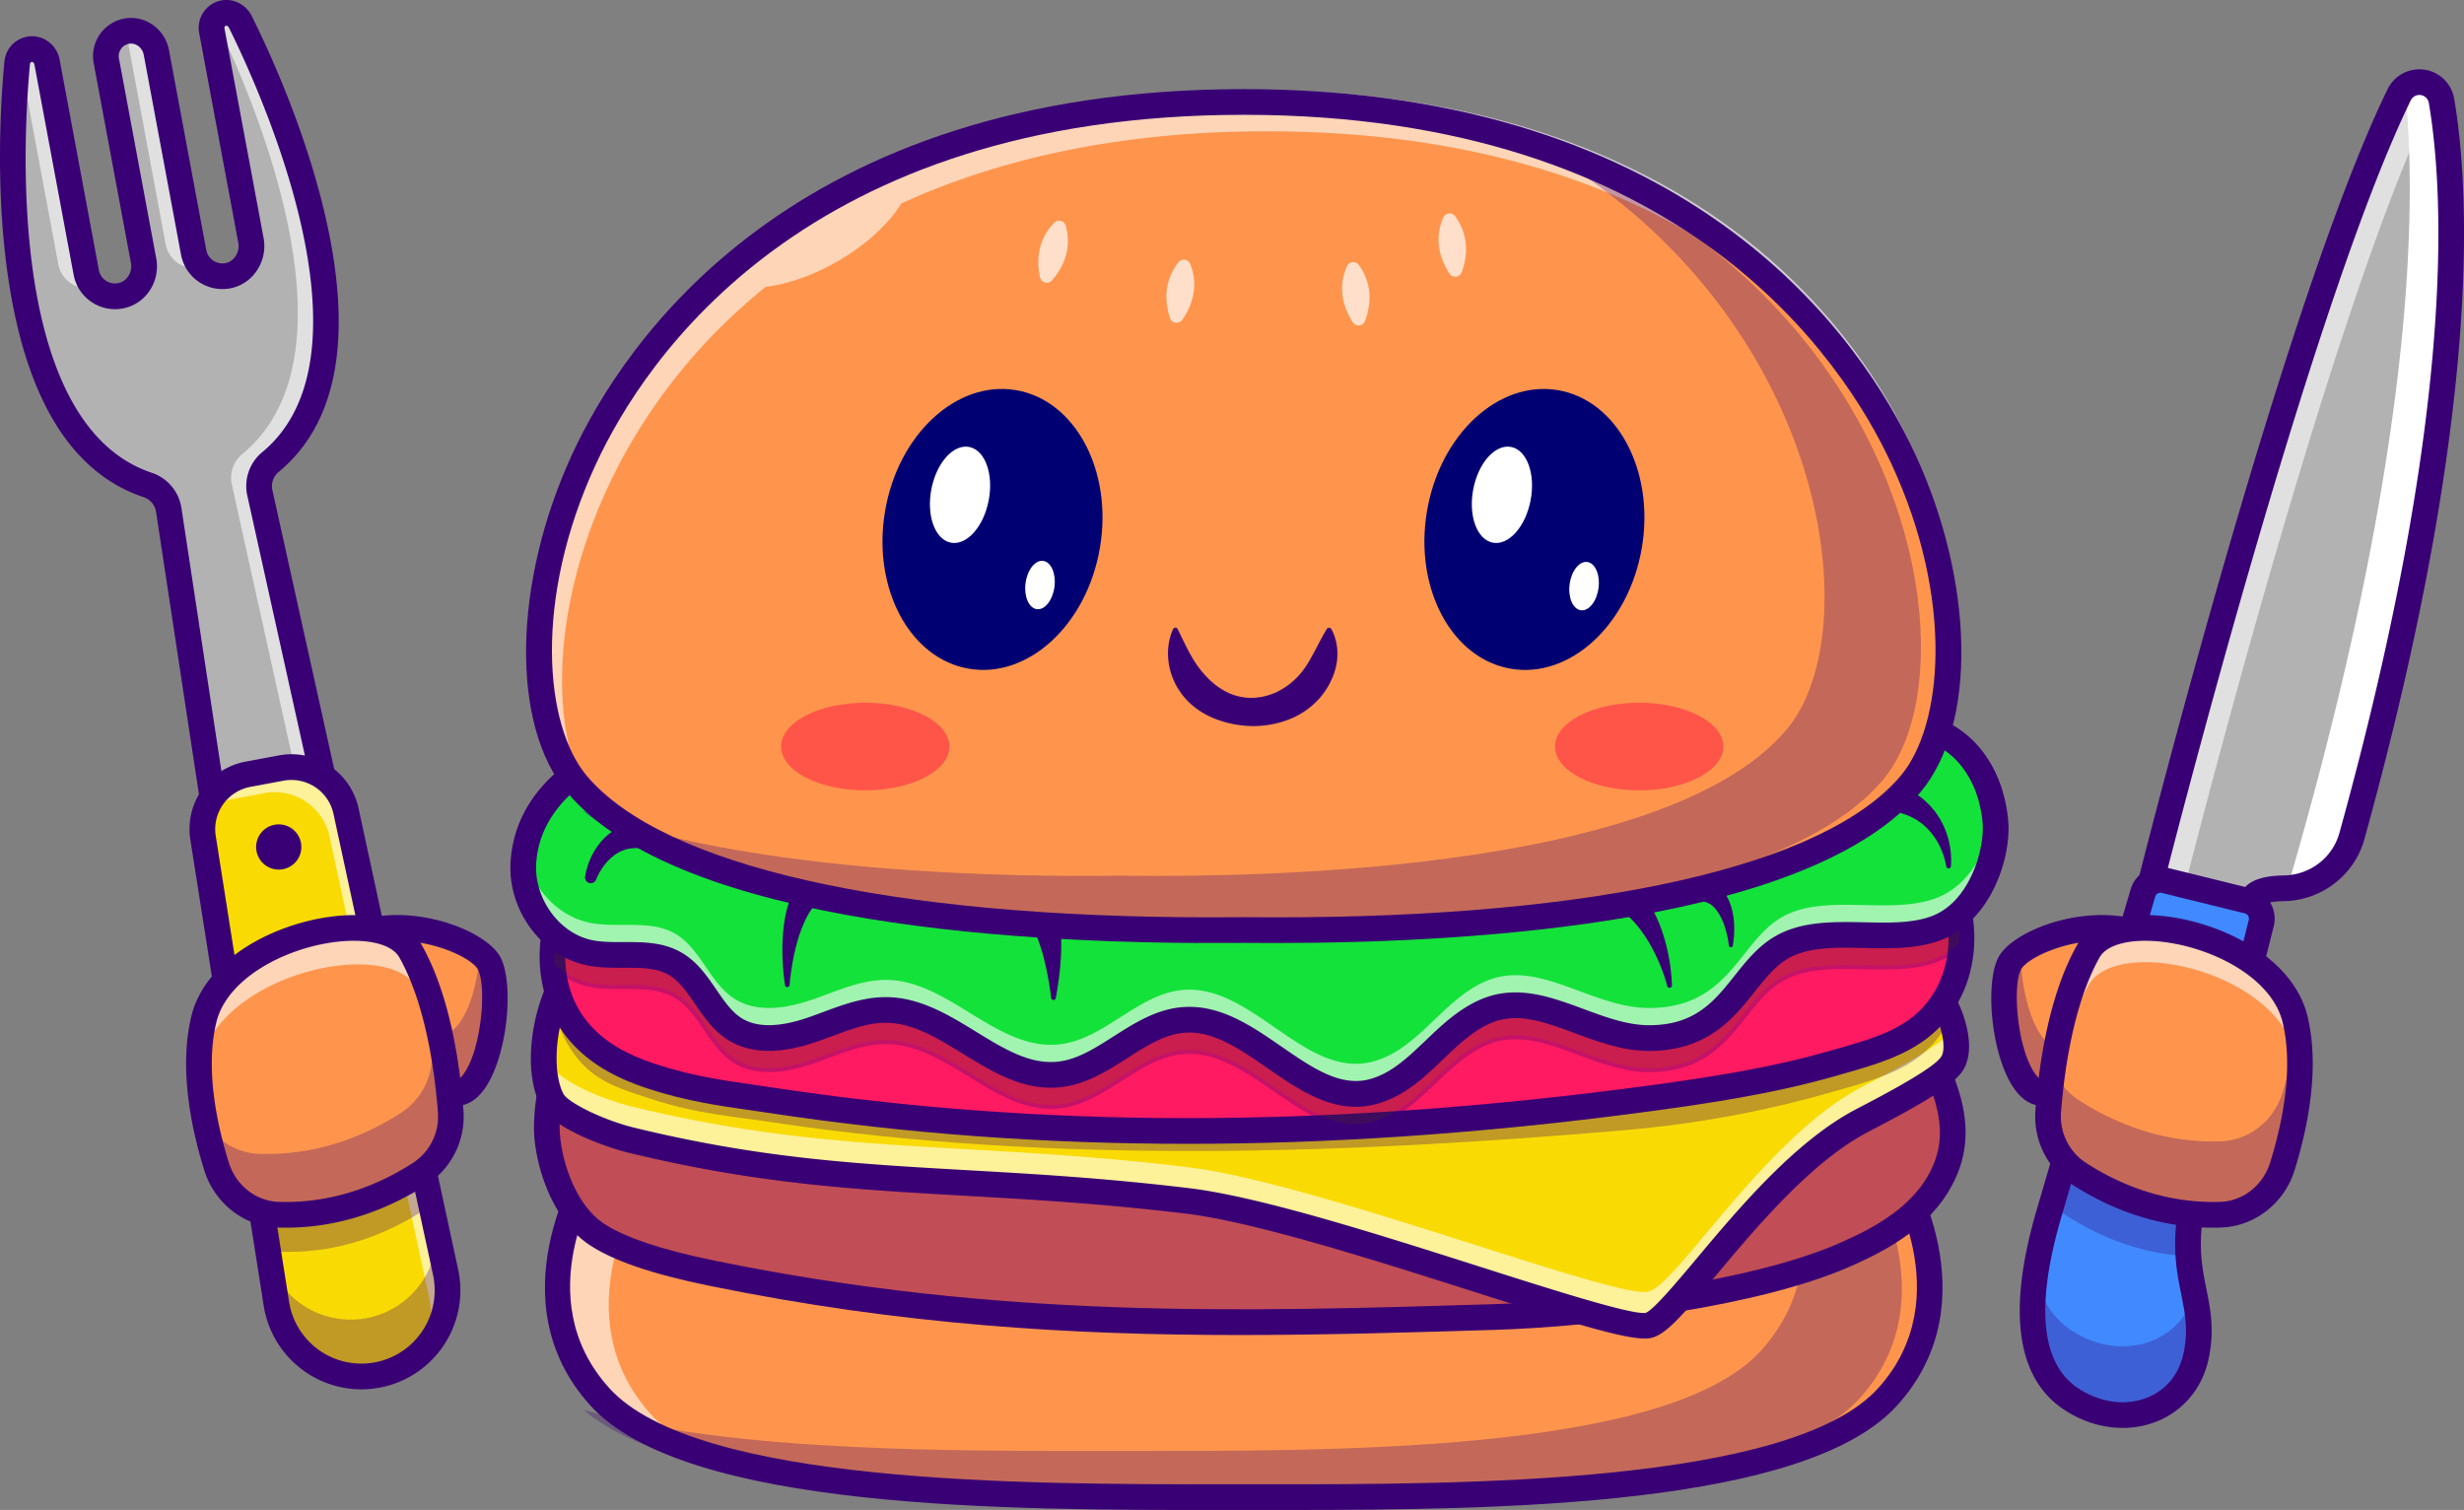 <svg xmlns="http://www.w3.org/2000/svg" id="Layer_1" data-name="Layer 1" viewBox="0 0 3001.33 1839.16"><rect x="0" y="0" width="3001.33" height="1839.16" fill="#808080" stroke="none"/><defs><style>.cls-1{fill:#b2b2b2}.cls-2{fill:#390075}.cls-3{opacity:.6}.cls-4{fill:#fff}.cls-5{fill:#4089ff}.cls-6{opacity:.3}.cls-7{fill:#4a2922}.cls-8{fill:#ff954d}.cls-9{fill:#848484}.cls-10{fill:#f9db03}.cls-11{fill:#c14d56}.cls-12{fill:#ff1a61}.cls-13{fill:#13e23a}.cls-14{fill:#ff5548}.cls-15{opacity:.7}.cls-16{fill:#000072}</style></defs><title>Burger</title><g id="Knife"><path d="M3119.16,2296.4s177.22-703.18,302.56-959.64c11.68-23.9,47-18.8,51.49,7.43,19.46,114.43,32.2,385.06-109.16,895.62-10.35,37.39-44.35,63-83.15,63.57-19.32.29-36,3.8-37.94,14.7Z" class="cls-1" transform="translate(-499.31 -1221.38)"/><path d="M3245,2320.91l-128.8-22.55.64-2.55c1.78-7,178.72-706.37,302.73-960.12a29.76,29.76,0,0,1,56.1,8.09c19.76,116.2,31.85,387.22-109.21,896.68-10.66,38.49-45,64.75-85.47,65.37-15.26.23-33.81,2.61-35.57,12.67Zm-122.77-26.46,119,20.83c3.38-9.17,16.7-14,39.67-14.35,38.28-.57,70.76-25.4,80.83-61.78,140.81-508.55,128.8-778.75,109.11-894.55a24.86,24.86,0,0,0-46.88-6.76C3303.91,1583.39,3134.07,2247.65,3122.18,2294.45Z" class="cls-2" transform="translate(-499.31 -1221.38)"/><g class="cls-3"><path d="M3463,1342.08c-125.33,256.44-302.56,959.62-302.56,959.62l83,14.55a14.17,14.17,0,0,0-.47,1.84l-123.8-21.67s177.19-703.22,302.52-959.66c9.9-20.26,36.81-19.67,47.49-3.09A28.12,28.12,0,0,0,3463,1342.08Z" class="cls-4" transform="translate(-499.31 -1221.38)"/></g><path d="M3283.43,2303.28c37.73-1.63,70.49-26.9,80.61-63.49,141.37-510.54,128.62-781.16,109.17-895.6-3.78-22.21-29.72-29.26-44.66-16.38,15.59,146,10.83,442.38-137.91,957.58A93.74,93.74,0,0,1,3283.43,2303.28Z" class="cls-4" transform="translate(-499.31 -1221.38)"/><path d="M3257.27,2323a4.32,4.32,0,0,0,1.1-2.23l-30.82-5.4c3.13-17.86,21-27.16,53.11-27.64,32.37-.49,59.82-21.43,68.31-52.11,140.13-506.08,128.32-774.1,108.82-888.82a11.66,11.66,0,0,0-22-3.18c-123.19,252.06-299.68,949.58-301.44,956.6l-30.35-7.65c7.25-28.78,179.05-707.7,303.67-962.69a43,43,0,0,1,81,11.68c19.94,117.28,32.23,390.48-109.51,902.41-12.05,43.5-52.34,74.36-98,75C3261.8,2319.32,3257.31,2323,3257.27,2323Z" class="cls-2" transform="translate(-499.31 -1221.38)"/><path d="M3253.7,2345.75c-5.44,21.59-14.47,57.5-25,99.58-17.79,71.31-39.86,160.42-56,227.73-7.82,32.67-9.15,57.54-7.67,78.51,3.21,46,19.72,73.11,9.27,121.69-14.7,68.49-91.25,92.27-152,52.22-75.61-49.91-41.3-177.43-27.3-225.39.9-3.13,2.23-7.59,3.87-13.22,14.28-48.77,54-184.27,83.16-283.7,11.62-39.7,21.59-73.7,27.58-94.08a22.28,22.28,0,0,1,26.71-15.37l101.16,25A22.28,22.28,0,0,1,3253.7,2345.75Z" class="cls-5" transform="translate(-499.31 -1221.38)"/><g class="cls-6"><path d="M3174.29,2873.26c-14.7,68.49-91.25,92.27-152,52.22-49.44-32.63-51.87-98.42-43.73-153.45,5.59,28,18.58,53.15,43.73,69.74,58.28,38.41,131.08,18.11,149.93-44C3176.84,2821.12,3180.79,2843,3174.29,2873.26Z" class="cls-2" transform="translate(-499.31 -1221.38)"/></g><path d="M3084.9,2960.6c-24.28,0-49.15-7.49-71.24-22.07-58.2-38.38-69.54-120.08-33.71-242.83,12-41.08,91.89-313.58,114.59-391a37.87,37.87,0,0,1,45.5-26.14l101.11,24.93a37.92,37.92,0,0,1,27.72,46.1c-15.9,63.15-55.62,221.43-81,327.14-13.12,54.68-6.92,85.49-.93,115.29,4.93,24.56,10,49.95,2.61,84.53-7.52,35.1-30.25,62.76-62.34,75.88A111.68,111.68,0,0,1,3084.9,2960.6Zm46-651.87a6.65,6.65,0,0,0-6.37,4.78c-22.7,77.4-102.59,349.88-114.58,391-31.53,108-24.5,178,20.9,207.94,26.73,17.63,58.32,21.75,84.51,11,22.7-9.28,38.18-28.27,43.59-53.47,6.06-28.23,2-48.42-2.7-71.8-6.35-31.58-13.55-67.38,1.18-128.76,25.4-105.87,65.16-264.29,81.07-327.48a6.66,6.66,0,0,0-4.87-8.08l-101.12-24.93A6.82,6.82,0,0,0,3130.93,2308.73Z" class="cls-2" transform="translate(-499.31 -1221.38)"/><circle cx="3170.38" cy="2376.52" r="20.15" class="cls-7" transform="translate(-1289.22 1031.68) rotate(-35.07)"/><path d="M3170.43,2399.12a22.79,22.79,0,0,1-3.94-.34h0a22.55,22.55,0,1,1,3.94.34Zm-.09-40.31a17.71,17.71,0,0,0-3,35.15h0a17.71,17.71,0,0,0,6.11-34.89A18.1,18.1,0,0,0,3170.34,2358.81Z" class="cls-2" transform="translate(-499.31 -1221.38)"/><path d="M3023.91,2520.29s-27.9,55.32-55.81,21.43-34.89-122.1-20.44-147.52c14-24.52,90.24-55,152.52-37.24S3023.91,2520.29,3023.91,2520.29Z" class="cls-8" transform="translate(-499.31 -1221.38)"/><g class="cls-6"><path d="M3023.89,2520.28s-27.88,55.31-55.77,21.43-34.9-122.08-20.46-147.5c2.5-4.38,7-9,13-13.38-.11,36.15,9.2,82.81,27.78,105.38,27.93,33.91,55.81-21.44,55.81-21.44s44.56-46.82,71.78-90.59C3121.68,2417.56,3023.89,2520.28,3023.89,2520.28Z" class="cls-2" transform="translate(-499.31 -1221.38)"/></g><path d="M2987.35,2568.35c-8.77,0-20.33-3.32-31.34-16.69-31.11-37.79-39.92-133.58-21.94-165.19s101.51-64.26,170.41-44.55c13.44,3.84,22.69,12.72,26,25,12.35,45.38-66.64,133.9-93.75,162.56-5.07,9.36-21.5,36-45.53,38.66A36.49,36.49,0,0,1,2987.35,2568.35Zm72.26-201.18c-46.55,0-90.65,21.23-98.34,34.76-11.29,19.85-4.65,101.24,18.91,129.84,1.71,2.09,5.09,5.54,7.58,5.27,6.26-.69,16.73-13.11,22.2-23.84l1-2,1.58-1.68c46.68-49.06,93.07-114.75,87.74-134.36-.22-.81-.56-2-4.45-3.14A132,132,0,0,0,3059.61,2367.17Z" class="cls-2" transform="translate(-499.31 -1221.38)"/><g class="cls-6"><path d="M3172.69,2673.06c-7.82,32.67-9.15,57.54-7.67,78.51-64.07-3.25-115.7-28.28-148.64-49.56a83.85,83.85,0,0,1-17.56-15.14c14.28-48.77,54-184.27,83.16-283.7,44.28-4.27,104.09,11.38,146.72,42.16C3210.91,2516.64,3188.84,2605.75,3172.69,2673.06Z" class="cls-2" transform="translate(-499.31 -1221.38)"/></g><path d="M3204.6,2700.89c34.29-1.25,64.23-24.84,74.79-58.7,14.62-46.87,30.11-117.87,15.65-178.77-24-101.17-217.22-144.89-251.79-83.73-33.7,59.61-45.16,144.13-49.05,195.53a83,83,0,0,0,37.83,75.93C3069,2675,3129.48,2703.61,3204.6,2700.89Z" class="cls-8" transform="translate(-499.31 -1221.38)"/><g class="cls-3"><path d="M3299.66,2533.5a201.85,201.85,0,0,0-4.62-28.4c-24-101.15-217.2-144.88-251.78-83.7-28.67,50.73-41.27,119.45-46.75,170.5a80.52,80.52,0,0,1-2.3-26.44c3.87-51.4,15.33-135.93,49.05-195.54,34.58-61.18,227.77-17.45,251.78,83.71C3301.15,2479.33,3301.93,2506.78,3299.66,2533.5Z" class="cls-4" transform="translate(-499.31 -1221.38)"/></g><g class="cls-6"><path d="M3279.4,2642.2c-10.56,33.84-40.53,57.42-74.79,58.68-75.14,2.73-135.65-25.86-172.58-49.72a83,83,0,0,1-37.82-75.92c1.13-15.1,2.89-33,5.75-52.38a83.1,83.1,0,0,0,32.07,38.88c36.93,23.86,97.44,52.46,172.58,49.76,34.26-1.25,64.23-24.84,74.79-58.72a495.35,495.35,0,0,0,17.91-78.19C3307.64,2532.84,3293.13,2598.2,3279.4,2642.2Z" class="cls-2" transform="translate(-499.31 -1221.38)"/></g><path d="M3194.59,2716.72c-74,0-133.48-28.17-171.05-52.43a98.57,98.57,0,0,1-44.95-90.25c4.47-58.89,16.94-141.74,51-202.05,16.32-28.88,58.59-41.53,113-33.8,69.13,9.79,151.07,52,167.59,121.61,15.15,63.8-.29,136.93-15.93,187-12.54,40.19-48.37,68.19-89.16,69.67h0C3201.62,2716.65,3198.09,2716.71,3194.59,2716.72Zm-82.2-349.46c-27.49,0-48.22,7.21-55.53,20.13-32.9,58.2-43.61,143.41-47.07,189a67.3,67.3,0,0,0,30.74,61.6c35.55,23,92.64,49.73,163.5,47.25h0c27.55-1,51.84-20.18,60.43-47.71,14.47-46.39,28.87-113.61,15.35-170.51-12.55-52.86-80.7-89.24-141.53-97.85A185.44,185.44,0,0,0,3112.39,2367.26Z" class="cls-2" transform="translate(-499.31 -1221.38)"/></g><g id="Fork"><polygon points="409.2 1018.59 269.84 1044.58 192.28 533.97 297.46 514.35 409.2 1018.59" class="cls-9"/><path d="M767.11,2268.82l-78.29-515.44,109.83-20.49.51,2.31,112.28,506.7Zm-72.75-511.5,76.82,505.77L905.58,2238,794.9,1738.56Z" class="cls-2" transform="translate(-499.31 -1221.38)"/><path d="M908.53,2240l-139.37,26-64.37-423.86a37.29,37.29,0,0,0-25-29.86C487.45,1748.7,513,1374.32,520.27,1297.68a18.23,18.23,0,0,1,14.82-16.23,18.28,18.28,0,0,1,21.32,14.63l48,257.11a35.68,35.68,0,0,0,35,29.14,37.84,37.84,0,0,0,6.57-.63,35.59,35.59,0,0,0,28.48-41.58l-45.65-244.7a31.48,31.48,0,0,1-.51-5.68,30.91,30.91,0,0,1,61.3-5.63l45.61,244.71a35.68,35.68,0,0,0,35,29.1,37.84,37.84,0,0,0,6.57-.63,35.62,35.62,0,0,0,28.51-41.54l-48-257.14a19.22,19.22,0,0,1-.32-3.37,18.28,18.28,0,0,1,34.62-8.17c34.49,68.86,193.2,408.82,36.77,537.38a37.28,37.28,0,0,0-12.6,36.88Z" class="cls-1" transform="translate(-499.31 -1221.38)"/><path d="M767.12,2268.81l-64.75-426.35a34.65,34.65,0,0,0-23.4-27.91c-194.08-64.12-168.28-442-161.13-517.1a20.7,20.7,0,0,1,41-1.81l48,257.1a33.21,33.21,0,0,0,32.6,27.14,35.33,35.33,0,0,0,6.15-.58,33.15,33.15,0,0,0,26.5-38.73l-45.65-244.7A33.42,33.42,0,0,1,653.05,1257,33.36,33.36,0,0,1,692,1283.66l45.61,244.71a33.21,33.21,0,0,0,32.61,27.11,35.38,35.38,0,0,0,6.14-.59,33.18,33.18,0,0,0,26.54-38.69l-48-257.14a22.71,22.71,0,0,1-.35-3.82,20.72,20.72,0,0,1,39.25-9.26c33.77,67.43,194.25,410.41,36.13,540.36a34.64,34.64,0,0,0-11.76,34.46l93.33,421.12ZM538.44,1283.59a15.89,15.89,0,0,0-2.9.27,15.79,15.79,0,0,0-12.84,14.06c-7.08,74.45-32.75,449,157.81,512a39.49,39.49,0,0,1,26.69,31.82l64,421.35,134.39-25-92.24-416.18a39.52,39.52,0,0,1,13.44-39.3C982,1655,822.87,1315,789.38,1248.16a15.83,15.83,0,0,0-30,7.08,17.22,17.22,0,0,0,.27,3l48,257.11a38.09,38.09,0,0,1-30.47,44.4,40.62,40.62,0,0,1-7,.66,38.1,38.1,0,0,1-37.42-31.09l-45.6-244.71a28.47,28.47,0,0,0-56,10.41l45.64,244.7a38,38,0,0,1-30.42,44.44,40.64,40.64,0,0,1-7,.66A38.11,38.11,0,0,1,602,1553.64l-48-257.11A15.86,15.86,0,0,0,538.44,1283.59Z" class="cls-2" transform="translate(-499.31 -1221.38)"/><g class="cls-3"><path d="M604.36,1553.19a35.14,35.14,0,0,0,9.39,18.19,17.61,17.61,0,0,1-1.88.43,37.82,37.82,0,0,1-6.57.62,35.68,35.68,0,0,1-35-29.14L523,1289.7a16.87,16.87,0,0,1,2-2.62,18.27,18.27,0,0,1,31.45,9Z" class="cls-4" transform="translate(-499.31 -1221.38)"/></g><g class="cls-3"><path d="M735.17,1528.82a35,35,0,0,0,9.38,18.15,18,18,0,0,1-1.87.43,37.82,37.82,0,0,1-6.57.62,35.68,35.68,0,0,1-35-29.1l-45.61-244.71a30.49,30.49,0,0,0-6.3-13.69,29.8,29.8,0,0,1,4.3-1.13,30.93,30.93,0,0,1,36.07,24.72Z" class="cls-4" transform="translate(-499.31 -1221.38)"/></g><g class="cls-3"><path d="M908.53,2240l-139.37,26-2.39-15.8,107.69-20.07-92.78-418.65a37.38,37.38,0,0,1,12.59-36.89c151.85-124.74,6.85-448.61-33.37-530.56a18.23,18.23,0,0,1,30.67,3.09c34.5,68.84,193.19,408.83,36.77,537.37a37.25,37.25,0,0,0-12.6,36.88Z" class="cls-4" transform="translate(-499.31 -1221.38)"/></g><path d="M756.13,2284.32,689.4,1845a22.54,22.54,0,0,0-15.17-18.11c-87.18-29.15-142.57-118.32-164.62-265-16.74-111.45-9-222.94-4.9-265.7a33.81,33.81,0,0,1,8.67-19.61A34.2,34.2,0,0,1,534,1265.81c17.84-2.36,34.53,10,37.92,28.24l47.81,256.27a20,20,0,0,0,24.63,15.7c10-2.53,16.47-13.43,14.45-24.3L613.43,1298.3a46.22,46.22,0,0,1,7.36-34.86,46.73,46.73,0,0,1,33-19.91c24.11-2.82,46.74,14.26,51.34,38.9l45.42,243.49a20,20,0,0,0,23.19,16,19.13,19.13,0,0,0,12.27-8.21,22,22,0,0,0,3.62-16.41l-47.73-255.85a33.91,33.91,0,0,1,27.19-39.55c14.76-2.72,29.94,5.06,36.88,19,19.28,38.64,66.76,140.37,91.06,250.13,31.92,144.17,12.27,246.89-58.42,305.29h0a22.38,22.38,0,0,0-7.47,22.25l96.13,433.84Zm-217.78-987.5h-.21a2.74,2.74,0,0,0-1.66.86,2.71,2.71,0,0,0-.62,1.5c-7,72.55-32.55,437.6,148.29,498.05a53.73,53.73,0,0,1,36.19,43.09l61.86,407.29,107.54-20L800.6,1825.32a53.53,53.53,0,0,1,18.09-53.15h0C965.25,1651.09,810.48,1320,778,1254.85c-.7-1.39-2.17-2.37-3.2-2.16a2.6,2.6,0,0,0-2.09,3l47.72,255.84a53.55,53.55,0,0,1-8.63,39.94,50.19,50.19,0,0,1-32.49,21.22,51.29,51.29,0,0,1-59.49-41.08l-45.42-243.5c-1.56-8.37-9.14-14.43-16.94-13.55a15.23,15.23,0,0,0-13.24,18L689.6,1536c5.08,27.25-11.41,53.77-37.54,60.38A51.27,51.27,0,0,1,589,1556.05l-47.8-256.27C540.89,1298.19,539.55,1296.82,538.35,1296.82Zm290.31,487.42h0Z" class="cls-2" transform="translate(-499.31 -1221.38)"/><path d="M958.79,2896.18a104.88,104.88,0,0,1-122.9-87.35l-10.25-65.12-45-285.94-33.91-215.56a68.34,68.34,0,0,1,55-77.84l39.82-7.44a68.42,68.42,0,0,1,79.37,52.77l41,189.67,62.47,289.26,17.64,81.79A104.84,104.84,0,0,1,958.79,2896.18Z" class="cls-10" transform="translate(-499.31 -1221.38)"/><path d="M939.27,2900.34a107.31,107.31,0,0,1-105.71-91.15l-89.18-566.62a70.34,70.34,0,0,1,56.89-80.51l39.82-7.43a70.37,70.37,0,0,1,82.09,54.58l121.07,560.72a107.19,107.19,0,0,1-85,128.56h0A108.93,108.93,0,0,1,939.27,2900.34Zm-85-742.24a67.76,67.76,0,0,0-12.36,1.14l-39.82,7.44A65.68,65.68,0,0,0,749,2241.84l89.19,566.63a102.51,102.51,0,0,0,120.15,85.4h0a102.49,102.49,0,0,0,81.3-122.94L918.59,2210.2A65.67,65.67,0,0,0,854.31,2158.1Z" class="cls-2" transform="translate(-499.31 -1221.38)"/><g class="cls-3"><path d="M1015.63,2865.28a104.25,104.25,0,0,0,6.18-64.35l-17.65-81.79L941.7,2429.88l-41-189.67a68.4,68.4,0,0,0-79.36-52.76l-39.82,7.43a67.89,67.89,0,0,0-32.35,15.6,68.23,68.23,0,0,1,52.49-46.11l39.82-7.44a68.42,68.42,0,0,1,79.37,52.77l41,189.67,62.47,289.26,17.64,81.79A104.66,104.66,0,0,1,1015.63,2865.28Z" class="cls-4" transform="translate(-499.31 -1221.38)"/></g><g class="cls-6"><path d="M958.79,2896.18a104.88,104.88,0,0,1-122.9-87.35L828.38,2761a104.87,104.87,0,0,0,202.89-40.22l10.68,49.6A104.84,104.84,0,0,1,958.79,2896.18Z" class="cls-2" transform="translate(-499.31 -1221.38)"/></g><path d="M939.25,2913.64A120.61,120.61,0,0,1,820.42,2811.2l-89.18-566.56A83.59,83.59,0,0,1,798.83,2149l39.82-7.44a83.61,83.61,0,0,1,97.53,64.86l121.08,560.7a120.51,120.51,0,0,1-95.59,144.45A122,122,0,0,1,939.25,2913.64Zm-85-742.24a54,54,0,0,0-9.89.92l-39.81,7.43a52.46,52.46,0,0,0-42.42,60l89.2,566.64a89.22,89.22,0,0,0,104.58,74.39h0a89.23,89.23,0,0,0,70.76-107L905.59,2213A52.42,52.42,0,0,0,854.27,2171.4Z" class="cls-2" transform="translate(-499.31 -1221.38)"/><circle cx="838.83" cy="2252.98" r="27.56" class="cls-2" transform="translate(-2063.99 1083.31) rotate(-70.81)"/><path d="M1018.57,2520.29s27.91,55.32,55.82,21.43,34.88-122.1,20.43-147.52c-14-24.52-90.23-55-152.51-37.24S1018.57,2520.29,1018.57,2520.29Z" class="cls-8" transform="translate(-499.31 -1221.38)"/><g class="cls-6"><path d="M1074.38,2541.71c-27.89,33.88-55.82-21.43-55.82-21.43s-119.46-125.44-86.64-157.64c27.34,42.44,69,86.14,69,86.14s27.89,55.31,55.82,21.43c15.68-19.05,24.76-55.27,27.14-87.85,5,3.95,8.8,8,11,11.85C1109.27,2419.63,1102.31,2507.84,1074.38,2541.71Z" class="cls-2" transform="translate(-499.31 -1221.38)"/></g><path d="M1055.13,2568.35a36.49,36.49,0,0,1-3.88-.21c-24-2.68-40.45-29.3-45.52-38.66-27.11-28.66-106.1-117.19-93.75-162.56,3.34-12.28,12.58-21.16,26-25,68.9-19.7,152.39,12.87,170.41,44.55s9.17,127.4-22,165.19C1075.46,2565,1063.91,2568.35,1055.13,2568.35Zm-22.61-55.14c5.48,10.73,15.94,23.14,22.21,23.83,2.49.25,5.86-3.18,7.58-5.27,23.56-28.6,30.19-110,18.91-129.84-9.7-17.06-77.25-46.32-134.61-29.93-3.89,1.12-4.22,2.33-4.44,3.14-5.34,19.61,41.05,85.3,87.73,134.36l1.59,1.67Z" class="cls-2" transform="translate(-499.31 -1221.38)"/><g class="cls-6"><path d="M1024.31,2688.63a88.2,88.2,0,0,1-10,7.63c-37,23.82-97.48,52.45-172.58,49.72a78.42,78.42,0,0,1-16-2.27l-45-285.94c45.41-46.39,128.92-69.19,181.22-58.4Z" class="cls-2" transform="translate(-499.31 -1221.38)"/></g><path d="M837.88,2700.89c-34.28-1.25-64.23-24.84-74.79-58.7-14.62-46.87-30.11-117.87-15.65-178.77,24-101.17,217.23-144.89,251.8-83.73,33.7,59.61,45.15,144.13,49,195.53a82.94,82.94,0,0,1-37.84,75.93C973.51,2675,913,2703.61,837.88,2700.89Z" class="cls-8" transform="translate(-499.31 -1221.38)"/><g class="cls-3"><path d="M1041,2512.85c-7.74-30.75-18.42-61.41-33.17-87.5-36.18-64-238.29-18.27-263.4,87.58-1,4.3-1.92,8.64-2.62,13.06-.67-21.16.82-42.4,5.63-62.58,24-101.16,217.21-144.89,251.79-83.71C1021.38,2418.81,1033.89,2468.69,1041,2512.85Z" class="cls-4" transform="translate(-499.31 -1221.38)"/></g><g class="cls-6"><path d="M1010.46,2651.16c-37,23.86-97.47,52.45-172.58,49.72-34.3-1.26-64.22-24.84-74.78-58.68A515.13,515.13,0,0,1,749.25,2588c14.24,22.88,38.61,37.78,65.63,38.76,75.15,2.7,135.66-25.89,172.58-49.75a83,83,0,0,0,37.83-75.93c-2-26.05-5.87-60.59-13.65-96.1,24.25,56.48,33.24,125.83,36.65,170.31A83,83,0,0,1,1010.46,2651.16Z" class="cls-2" transform="translate(-499.31 -1221.38)"/></g><path d="M847.89,2716.72c-3.49,0-7-.07-10.57-.2h0c-40.8-1.48-76.63-29.48-89.17-69.67-15.63-50.12-31.08-123.25-15.93-187,16.52-69.58,98.47-111.82,167.61-121.61,54.44-7.73,96.71,4.92,113,33.8,34.09,60.31,46.57,143.16,51,202.05a98.56,98.56,0,0,1-45,90.25C981.38,2688.55,921.84,2716.72,847.89,2716.72Zm-9.44-31.47C909.16,2687.77,966.4,2661,1002,2638a67.29,67.29,0,0,0,30.73-61.6c-3.46-45.6-14.17-130.81-47.07-189-9.46-16.72-41.39-23.88-81.4-18.21-60.84,8.61-129,45-141.55,97.85-13.52,56.9.89,124.12,15.36,170.51,8.59,27.53,32.87,46.71,60.42,47.71Z" class="cls-2" transform="translate(-499.31 -1221.38)"/></g><g id="Bottom_Bun"><path d="M2809,2646.46s99.12,155.11-10.3,276.11c-114.77,126.93-534.63,122.29-784.45,122.29s-669.69,4.64-784.46-122.29c-109.42-121-10.3-276.11-10.3-276.11" class="cls-8" transform="translate(-499.31 -1221.38)"/><g class="cls-3"><path d="M1382.29,3001.13c-69.39-17.88-125.28-43.07-157.36-78.55-109.44-121-10.32-276.11-10.32-276.11l67.31,21.51s-99.12,155.13,10.29,276.12C1313.1,2967.17,1344.08,2985.91,1382.29,3001.13Z" class="cls-4" transform="translate(-499.31 -1221.38)"/></g><g class="cls-6"><path d="M2764.48,2924.66c-114.76,126.93-534.63,122.28-784.42,122.28-240.29,0-637.86,4.3-770-108.31,178.13,52.65,462.11,50,649.94,50,249.83,0,669.7,4.65,784.46-122.28,67.24-74.36,55.74-161.63,36.85-217.83h93.49S2873.93,2803.64,2764.48,2924.66Z" class="cls-2" transform="translate(-499.31 -1221.38)"/></g><path d="M2068.34,3060.52h-79.65c-260.73.29-654.88.39-770.49-127.45-116.08-128.37-12.93-293.37-11.87-295l26.36,16.84c-3.76,5.93-91.22,146.68,8.73,257.2,106.27,117.53,507.55,117.22,747.25,117.14h51.19c239.78.17,641,.39,747.26-117.14,100.25-110.86,9.65-255.75,8.72-257.2l26.37-16.84c1.05,1.65,104.2,166.65-11.88,295C2698.86,3056.33,2328.48,3060.52,2068.34,3060.52Z" class="cls-2" transform="translate(-499.31 -1221.38)"/></g><g id="Meat"><path d="M2868.18,2647.48c-22.89,52.61-73.46,81.56-125.41,103.85-41.58,17.84-97.44,32.94-158.81,44.87-85.11,16.47-180.87,26.75-263.95,29.34-.59,0-1.17.08-1.76.08-327.24,9.89-611.41,16.23-951.88-53.44-42-8.56-105.49-23.82-141.12-47.95s-56.14-76.47-59.58-119.93a155.48,155.48,0,0,1-.19-18c1.44-34.82,12.16-88.09,37.7-99.71l1632.57-9.39c15,28.95,29,56.88,36.49,84.45C2880,2590.37,2880.69,2618.69,2868.18,2647.48Z" class="cls-11" transform="translate(-499.31 -1221.38)"/><path d="M2009.24,2847.48c-204.3,0-412.19-12.13-646-60-69.87-14.29-117.89-30.76-146.8-50.36-40.85-27.68-62.77-86.06-66.38-131.64-2.2-27.69,5-114.23,46.64-133.15l13,28.49c-19.11,8.69-31,68.95-28.4,102.19,2.92,36.88,20.67,86.47,52.75,108.21,25.08,17,70.67,32.34,135.51,45.61,348.24,71.24,639.69,62.43,948.26,53.09,128.85-3.9,314.86-28.41,418.82-73,46-19.72,95.82-46.51,117.22-95.7,20.94-48.13,0-95.35-32-156.82l27.78-14.42c28.77,55.4,61.38,118.2,32.87,183.72-25.76,59.22-82,89.84-133.58,112-107.7,46.21-298.5,71.54-430.2,75.53C2214.59,2844.39,2112.36,2847.48,2009.24,2847.48Z" class="cls-2" transform="translate(-499.31 -1221.38)"/></g><g id="Cheese"><path d="M2877.76,2515.62c-9.9,17.33-58.87,43.81-110.15,70.53-119,62-227.38,244.12-261.25,249.71-45,7.44-404.61-133.11-561.12-151.84-271.89-32.55-427-13.22-676.34-73.74-34.62-8.41-87.15-30.55-97.05-49.16-14.55-27.35-22.18-65.25-1.33-114.89l3.76-.07,1674.1-28.52c10.21,9,20.27,25.43,26.76,42.87C2882.61,2480.73,2885.31,2502.4,2877.76,2515.62Z" class="cls-10" transform="translate(-499.31 -1221.38)"/><g class="cls-3"><path d="M2877.76,2515.62c-9.9,17.33-58.87,43.81-110.15,70.53-119,62-227.38,244.12-261.25,249.71-45,7.44-404.61-133.11-561.12-151.84-271.89-32.55-427-13.22-676.34-73.74-34.62-8.41-87.15-30.55-97.05-49.16-10.6-19.95-17.52-45.5-12.44-77.14a120.12,120.12,0,0,0,12.44,36c9.9,18.65,62.43,40.75,97.05,49.16,249.32,60.52,404.45,41.19,676.34,73.74,156.51,18.73,516.13,159.28,561.12,151.88,33.87-5.59,142.26-187.71,261.25-249.71,51.28-26.76,100.25-53.2,110.15-70.53.39-.7.78-1.44,1.13-2.19C2883.27,2488.79,2883.86,2505,2877.76,2515.62Z" class="cls-4" transform="translate(-499.31 -1221.38)"/></g><path d="M2502.66,2851.75c-27.68,0-93.41-20.49-209.3-57.4-118.6-37.77-266.2-84.77-350-94.8-102.26-12.24-186.82-17.05-268.61-21.7-135.79-7.72-253.07-14.39-409.57-52.37-28.79-7-92.88-30.12-107.18-57-18.06-34-15.63-93.5,5.9-144.79l28.86,12.11c-20,47.69-18.62,96.38-7.13,118,5.44,10.22,47.46,31.72,86.94,41.3,153.73,37.31,269.69,43.9,404,51.54,82.26,4.68,167.33,9.51,270.55,21.87,86.72,10.38,229.64,55.9,355.75,96.06,86.31,27.48,184.09,58.66,200.94,55.89,9.18-3,38.63-38.11,62.28-66.34,50.59-60.35,119.87-143,194.31-181.81,31-16.14,95.41-49.73,103.78-64.4,8.62-15.12-6.77-61.36-26.14-78.52l20.75-23.42c26.11,23.13,51.09,84.95,32.58,117.44-10.93,19.16-47.81,40.84-116.5,76.65-68.93,35.92-135.9,115.82-184.79,174.16-43,51.28-62.76,74.08-81.17,77.12A39.76,39.76,0,0,1,2502.66,2851.75Z" class="cls-2" transform="translate(-499.31 -1221.38)"/></g><g id="Jelly"><g class="cls-6"><path d="M2875.14,2460.51q-1.93,4.23-4.23,8.29c-29.61,52.93-79.79,65.37-137.64,82-77.73,22.37-160.68,39.09-257.54,47.37-329.1,28.11-691.43,42.15-1034.71-9.68-49.83-7.55-93-10.38-147.09-28.1-32.62-10.72-63.56-19-86.72-44.64-18-19.87-28.83-43.85-32.93-69.62l1674.1-28.52C2858.59,2426.68,2868.65,2443.07,2875.14,2460.51Z" class="cls-2" transform="translate(-499.31 -1221.38)"/></g><path d="M2888.24,2371.6c-1,22.06-6.73,43.65-17.33,62.59-29.61,52.92-79.79,65.36-137.64,82-77.73,22.38-161.12,35-257.54,47.37-348.83,44.59-691.25,50.19-1034.53-1.64-49.83-7.55-94.15-11.89-148.21-29.61-32.62-10.72-62.62-25.55-85.78-51.17-21.2-23.39-32.42-52.45-34.54-83.43a157.42,157.42,0,0,1,0-23.39c3-42.48,18-88.79,36.85-123.57l1611.87-14.39C2867,2262.94,2890.82,2318.56,2888.24,2371.6Z" class="cls-12" transform="translate(-499.31 -1221.38)"/><path d="M1945.62,2614.59c-174.48,0-342.54-12.4-506.75-37.2-8.24-1.24-16.32-2.39-24.32-3.54-41.17-5.89-80-11.46-126.43-26.66-41-13.45-70.39-31.09-92.52-55.51-28.13-31.06-41.82-73.13-38.54-118.47,3-42.19,17.52-90.74,38.71-129.89l27.52,14.89c-19.18,35.44-32.28,79.28-35,117.26-2.69,37.26,7.86,70.18,30.53,95.21,18.32,20.22,43.45,35.09,79.08,46.77,43.76,14.36,81.33,19.73,121.1,25.42,8.08,1.16,16.24,2.33,24.56,3.59,321.75,48.58,658.74,49.1,1030.2,1.58,102.67-13.13,181.17-25.56,255.21-46.88l7.22-2.07c53.55-15.34,95.85-27.47,121.09-72.54,32.8-58.57,11.53-144.42-43.76-176.67l15.76-27c70.2,40.94,96.56,145.32,55.3,219-31.54,56.32-84.11,71.38-139.78,87.33l-7.16,2.06c-76,21.88-155.77,34.53-259.9,47.85C2292.7,2602.75,2116.09,2614.59,1945.62,2614.59Z" class="cls-2" transform="translate(-499.31 -1221.38)"/></g><g id="Leaves"><g class="cls-6"><path d="M2888.24,2371.6a88.6,88.6,0,0,1-28.94,18.82c-57,22.49-137.22-6.69-190.11,24.17-51.86,30.27-63.36,110.07-160.92,110.27-70.52.15-134.79-60.63-199.45-32.51-53,23-81.87,83.4-137.72,97.87-81.6,21.2-145.47-93.45-229.53-87.46-55.55,4-96.15,60-151.5,66.34-75.41,8.64-133.81-76.79-209.69-78.43-32.12-.67-62.24,14-92.67,24.33s-65.91,16-93.17-1c-30.86-19.24-41.54-61.68-73.11-79.79-30.2-17.29-68.37-6.5-102.56-12.95-17.49-3.29-33.25-11.78-46.2-23.55a157.42,157.42,0,0,1,0-23.39c3-42.48,18-88.79,36.85-123.57l1611.87-14.39C2867,2262.94,2890.82,2318.56,2888.24,2371.6Z" class="cls-7" transform="translate(-499.31 -1221.38)"/><path d="M2150.88,2595.25c-35.62,0-68.4-22.65-100.28-44.68-34.26-23.68-69.78-48.17-108.86-45.38-27.72,2-52.34,17.68-76.15,32.85-23.39,14.91-47.57,30.32-75.24,33.48-40.44,4.68-76.45-17.44-111.28-38.79-31.16-19.1-63.37-38.85-98.75-39.61-24.8-.55-48.86,8.44-72.17,17.09-6.55,2.44-13.09,4.87-19.65,7.1-40.11,13.6-72.17,13.2-95.26-1.21-15.55-9.7-26.14-25.16-36.38-40.1-10.81-15.78-21-30.7-36.65-39.66-18.13-10.38-39.07-10.31-61.23-10.24-13.42,0-27.33.08-40.56-2.42a97.56,97.56,0,0,1-47.39-24.14l-.72-.66-.07-1a157,157,0,0,1,0-23.76c2.9-40.37,16.78-86.93,37.13-124.55l.69-1.27h1.44l1612.55-14.4.58.33c44.15,25.74,70.87,79.7,68,137.46l0,1-.7.67a91,91,0,0,1-29.75,19.32c-26.81,10.59-58.89,9.92-89.93,9.27-35.4-.73-72-1.5-99.83,14.74-17.65,10.31-30.52,26.47-44.14,43.58-26.17,32.89-53.23,66.89-118,67H2508c-29.63,0-58.12-10.55-85.69-20.76-38.88-14.4-75.62-28-112.51-11.95-23.82,10.35-43.09,28.76-61.72,46.56-22.34,21.35-45.43,43.42-76.37,51.43A82.17,82.17,0,0,1,2150.88,2595.25Zm-203-95.17c38.22,0,72.37,23.6,105.46,46.47,38.79,26.81,75.45,52.15,117.09,41.3,29.7-7.7,51.33-28.36,74.22-50.23,19-18.1,38.54-36.82,63.15-47.51,38.69-16.85,76.33-2.91,116.16,11.84,27.16,10.06,55.24,20.46,84,20.46h.26c62.42-.12,88.74-33.19,114.19-65.17,13.91-17.48,27.05-34,45.5-44.76,29-16.93,66.33-16.16,102.4-15.41,30.54.65,62.14,1.3,88-8.93a85.78,85.78,0,0,0,27.44-17.63c2.32-54.51-23.74-107.23-65.1-131.68L1211,2253.2c-19.67,36.82-33.06,82.05-35.88,121.31a154.76,154.76,0,0,0-.07,22.06,92.44,92.44,0,0,0,44.28,22.3c12.79,2.42,26.44,2.36,39.64,2.33,21.84-.08,44.41-.13,63.69,10.91,16.58,9.51,27.6,25.59,38.25,41.13,9.95,14.53,20.24,29.55,34.93,38.7,21.8,13.61,52.45,13.85,91.09.74,6.52-2.21,13-4.63,19.53-7,23.74-8.82,48.3-17.93,74-17.41,36.7.8,69.5,20.9,101.21,40.34,35.68,21.88,69.4,42.53,108.16,38.11,26.55-3.05,50.25-18.14,73.17-32.75,24.32-15.5,49.48-31.52,78.43-33.6C1943.58,2500.16,1945.77,2500.08,1947.93,2500.08Z" class="cls-2" transform="translate(-499.31 -1221.38)"/></g><path d="M2859.3,2351.3c-57,22.49-137.22-6.69-190.11,24.17-51.86,30.28-63.36,110.07-160.92,110.27-70.52.16-134.79-60.63-199.45-32.5-53,23-81.87,83.39-137.72,97.86-81.6,21.2-145.47-93.44-229.53-87.46-55.55,4-96.15,60-151.5,66.34-75.41,8.64-133.81-76.78-209.69-78.43-32.12-.66-62.24,14-92.67,24.33s-65.91,16-93.17-1c-30.86-19.25-41.54-61.69-73.11-79.8-30.2-17.29-68.37-6.49-102.56-13-50.11-9.46-86-61.33-81.91-112.18,3.13-38.92,21.32-69,47-92.94,26.79-25.07,61.72-43.46,96.22-58.36L2750,2085.31c41.58,5.79,84.41,11.93,120.63,33.14,2.82,1.64,5.55,3.44,8.18,5.31,30.94,22.14,47.36,59.19,51,97.72S2911.59,2330.69,2859.3,2351.3Z" class="cls-13" transform="translate(-499.31 -1221.38)"/><g class="cls-3"><path d="M2859.3,2361.08c-57,22.49-137.22-6.69-190.11,24.17-51.86,30.28-63.36,110.07-160.92,110.27-70.52.16-134.79-60.63-199.45-32.51-53,23-81.87,83.4-137.72,97.87-81.6,21.2-145.47-93.45-229.53-87.46-55.55,4-96.15,60-151.5,66.34-75.41,8.64-133.81-76.79-209.69-78.43-32.12-.66-62.24,14-92.67,24.33s-65.91,16-93.17-1c-30.86-19.24-41.54-61.68-73.11-79.79-30.2-17.29-68.37-6.49-102.56-12.95-50.11-9.46-86-61.33-81.91-112.18a135.08,135.08,0,0,1,2.19-15.8c8.76,39.5,39.7,74,79.72,81.59,34.19,6.45,72.36-4.34,102.56,12.95,31.57,18.11,42.25,60.55,73.11,79.79,27.26,17,62.74,11.31,93.17,1s60.55-25,92.67-24.33c75.88,1.64,134.28,87.07,209.69,78.43,55.35-6.34,96-62.35,151.5-66.34,84.06-6,147.93,108.66,229.53,87.46,55.85-14.47,84.76-74.87,137.72-97.87,64.66-28.12,128.93,32.66,199.45,32.51,97.56-.2,109.06-80,160.92-110.27,52.89-30.86,133.12-1.68,190.11-24.17,39.62-15.61,61.8-60,68.61-97.32.86,4.57,1.48,9.23,1.91,13.88C2933.5,2269.78,2911.59,2340.47,2859.3,2361.08Z" class="cls-4" transform="translate(-499.31 -1221.38)"/></g><path d="M2150.51,2569.43c-39.23,0-73.78-23.88-107.38-47.1-33.9-23.42-65.94-45.54-100.45-43.08-24.41,1.75-46.57,15.87-70,30.83-24.64,15.7-50.12,31.93-80.79,35.45-44.91,5.14-82.94-18.13-119.68-40.65-31-19-60.33-37-92.14-37.67-22.3-.55-44.13,7.65-67.3,16.26-6.66,2.47-13.32,4.94-20,7.21-44,15-79.8,14.15-106.48-2.49-17.91-11.16-29.3-27.78-40.31-43.85-9.94-14.49-19.32-28.19-32.31-35.65-15.07-8.64-34.25-8.56-54.67-8.52-14,0-28.55.09-43-2.64-57.08-10.76-99.53-68.54-94.62-128.81,7.37-90.45,85.43-135.36,152.61-164.39l12.41,28.73c-59.15,25.55-127.81,64.36-133.83,138.2-3.59,44,28.11,87.76,69.22,95.51,11.54,2.18,24,2.14,37.13,2.1,23.62-.06,48-.14,70.33,12.68,19.19,11,31.07,28.34,42.56,45.11,9.61,14,18.69,27.28,31,35,18.32,11.4,45.19,11.22,79.85-.58,6.4-2.18,12.78-4.55,19.17-6.93,24.91-9.25,50.45-18.76,78.87-18.21,40.28.87,74.62,21.92,107.82,42.28,33.7,20.66,65.53,40.17,99.77,36.24,23.5-2.69,44.89-16.32,67.53-30.75,25.71-16.39,52.3-33.34,84.61-35.65,45.44-3.3,83.63,23.08,120.48,48.54,36.23,25,70.45,48.69,106.24,39.39,26.39-6.85,46.81-26.36,68.43-47,19.78-18.89,40.23-38.44,67-50.07,43.6-18.94,85.51-3.42,126,11.59,26.06,9.65,53,19.63,79.42,19.63h.22c56.08-.11,79.3-29.3,103.89-60.19,14.06-17.66,28.59-35.92,49.17-47.94,32.24-18.82,71.46-18,109.36-17.22,30.59.65,59.47,1.25,82.88-8,45.9-18.1,63.66-82.72,60.71-113.81-3.89-41-22.66-74.13-51.5-91-34.12-19.94-75.19-25.62-114.9-31.12l4.28-31c40.75,5.64,86.94,12,126.41,35.09,37.64,22,62,63.94,66.86,115.05,4.38,46.14-21.11,122.51-80.37,145.89-29.27,11.54-62.7,10.83-95,10.17-35.11-.74-68.3-1.42-92.94,13-15.51,9.06-27.63,24.28-40.45,40.4-25.48,32-57.19,71.85-128.31,72h-.3c-32,0-61.63-11-90.28-21.58-37.9-14-70.64-26.17-102.69-12.23-21.64,9.41-39.23,26.21-57.83,44-23.57,22.52-47.93,45.79-82.2,54.69A96.87,96.87,0,0,1,2150.51,2569.43Z" class="cls-2" transform="translate(-499.31 -1221.38)"/><path d="M1455.53,2421.25c-1.46-9.43-2.31-18.8-2.83-28.32a273.46,273.46,0,0,1,0-28.78c1.19-19.33,4.09-39.31,14.17-59.29l.07-.14a15.77,15.77,0,0,1,28.16,14.21,16.34,16.34,0,0,1-2.09,3.14A96,96,0,0,0,1480,2342.5a175.38,175.38,0,0,0-9.15,24.67,257.61,257.61,0,0,0-6.13,26.49c-1.59,9-2.87,18.18-3.56,27.28v.09a2.85,2.85,0,0,1-5.66.22Z" class="cls-2" transform="translate(-499.31 -1221.38)"/><path d="M1779.66,2436.8a376.88,376.88,0,0,0-7.06-40.7,236.84,236.84,0,0,0-11.89-38,15.85,15.85,0,1,1,30.4-7.63l0,.31a262.21,262.21,0,0,1-.09,44.06,387.64,387.64,0,0,1-5.71,42.29,2.87,2.87,0,0,1-5.66-.21Z" class="cls-2" transform="translate(-499.31 -1221.38)"/><path d="M2530.15,2422.27a214.12,214.12,0,0,0-8.67-25.4A220.16,220.16,0,0,0,2510,2373a166.06,166.06,0,0,0-14.26-21.51,129.66,129.66,0,0,0-17-17.78l-.22-.2a15.77,15.77,0,1,1,20.88-23.63,16.32,16.32,0,0,1,2.43,2.71,158,158,0,0,1,15.26,26.09,188.49,188.49,0,0,1,10,27.29,238.22,238.22,0,0,1,6.08,27.7,223.14,223.14,0,0,1,2.66,27.93,2.85,2.85,0,0,1-5.61.82Z" class="cls-2" transform="translate(-499.31 -1221.38)"/><path d="M2870,2276.54a92.72,92.72,0,0,0-7.63-23.83,82.1,82.1,0,0,0-13.45-20.06c-2.5-3-5.6-5.46-8.42-8-3.18-2.2-6.08-4.57-9.51-6.22-6.42-3.86-13.72-6-20.81-7.9l-.65-.17a15.79,15.79,0,0,1,8.18-30.51,16.44,16.44,0,0,1,3.46,1.38c9,4.89,17.66,10.23,24.91,17.4,3.81,3.29,6.94,7.3,10.14,11.08,2.84,4.1,5.78,8.06,7.93,12.46a97.35,97.35,0,0,1,9.7,26.78,100.65,100.65,0,0,1,1.83,27.58,2.84,2.84,0,0,1-5.63.26Z" class="cls-2" transform="translate(-499.31 -1221.38)"/><path d="M2605.13,2372.41a117.49,117.49,0,0,0-3.93-19,80.22,80.22,0,0,0-7.08-17.26c-3-5.13-6.39-9.81-10.4-12.62a23.17,23.17,0,0,0-12.13-4.36,13.89,13.89,0,1,1,6-26.84l.83.32a48.3,48.3,0,0,1,21.41,16.21c5.16,6.92,7.68,14.46,9.47,21.66a93.38,93.38,0,0,1,2.39,21.41,124.83,124.83,0,0,1-1.58,20.74,2.5,2.5,0,0,1-5-.1Z" class="cls-2" transform="translate(-499.31 -1221.38)"/><path d="M1211.94,2289.34a91.78,91.78,0,0,1,6.19-21.21,84.39,84.39,0,0,1,11.56-19.46,68.49,68.49,0,0,1,17.88-16c6.93-4.61,14.91-7.25,23-9.36a15.76,15.76,0,1,1,8,30.49,15.17,15.17,0,0,1-3.1.5l-.84,0c-4.93.25-10.08.5-14.8,2.36a43.71,43.71,0,0,0-13.82,7.63,63.58,63.58,0,0,0-11.78,12.53,78,78,0,0,0-8.64,15.54l-.27.65a7,7,0,0,1-13.33-3.76Z" class="cls-2" transform="translate(-499.31 -1221.38)"/></g><g id="Top_Bun"><path d="M2024.56,1345.58c797.8,0,953.3,664,812.1,830.94-162,191.53-753,177.66-812.1,177.66s-650.12,13.87-812.09-177.66C1071.27,2009.56,1226.77,1345.58,2024.56,1345.58Z" class="cls-8" transform="translate(-499.31 -1221.38)"/><g class="cls-3"><path d="M2024.57,1330.89c-168.62,0-308.48,29.72-423,78.09-92.36,39-168.19,90.17-229.17,147.77-202.33,191.11-241.38,452.82-179.64,575-34.36-144.29,27.83-390.19,239.07-561,26.27-3,57.27-13.51,87.76-31.11,35.34-20.4,62.74-46.17,77.63-70.54,118.48-54.1,265.51-87.84,445.21-87.84,476.89,0,724.26,237.23,816,463.75C2784.39,1604.74,2537,1330.89,2024.57,1330.89Z" class="cls-4" transform="translate(-499.31 -1221.38)"/></g><g class="cls-6"><path d="M2792.64,2171.64c-162,191.51-753,177.67-812.07,177.67-55,0-571.13,12-772.81-140.9C1445,2296.46,1816.91,2288,1863.1,2288c59.07,0,650.14,13.89,812.12-177.66,100.21-118.48,51-487.22-271.11-691.37C2830.9,1599.5,2904,2040,2792.64,2171.64Z" class="cls-2" transform="translate(-499.31 -1221.38)"/></g><path d="M2053.33,2370q-14.2,0-27.69-.11c-4.85,0-8.67-.06-11.37-.06s-6.53,0-11.38.06c-244.2,1.87-674.13-19.45-812.67-183.27-69.25-81.89-66.45-255.71,6.66-413.3,61.85-133.31,265.32-443.39,817.39-443.39s755.52,310.07,817.37,443.38c73.12,157.59,75.93,331.42,6.67,413.31C2704.87,2344.4,2301,2370,2053.33,2370Zm-39.06-31.46c2.76,0,6.66,0,11.61.06,9.59.08,19.18.11,28.64.11,390.85,0,667-62.41,759.89-172.29,51.69-61.13,65.35-215.05-11.15-379.93-59.33-127.87-255-425.26-789-425.26s-729.68,297.39-789,425.26c-76.5,164.88-62.84,318.8-11.15,379.93C1307,2276.29,1583.2,2338.71,1974,2338.71q14.23,0,28.64-.11C2007.61,2338.57,2011.51,2338.54,2014.27,2338.54Z" class="cls-2" transform="translate(-499.31 -1221.38)"/><ellipse cx="1053.91" cy="909.31" class="cls-14" rx="102.51" ry="53.36"/><ellipse cx="1996.61" cy="909.31" class="cls-14" rx="102.51" ry="53.36"/><g class="cls-15"><path d="M1783.45,1492.72c-10.4,10.47-24.73,31.91-17.29,66.44a8.38,8.38,0,0,0,14.55,3.72c23.1-26.71,20.83-52.4,16.74-66.58A8.33,8.33,0,0,0,1783.45,1492.72Z" class="cls-4" transform="translate(-499.31 -1221.38)"/></g><g class="cls-15"><path d="M2257.32,1486.38c-6,13.48-11.73,38.62,7.53,68.23a8.38,8.38,0,0,0,14.92-1.71c12.06-33.19.78-56.38-8.1-68.17A8.33,8.33,0,0,0,2257.32,1486.38Z" class="cls-4" transform="translate(-499.31 -1221.38)"/></g><g class="cls-15"><path d="M1934.81,1540.87c-9.26,11.49-21.29,34.3-10.31,67.86a8.39,8.39,0,0,0,14.87,2.2c20.2-29,15.27-54.28,9.73-68A8.33,8.33,0,0,0,1934.81,1540.87Z" class="cls-4" transform="translate(-499.31 -1221.38)"/></g><g class="cls-15"><path d="M2140,1545.63c-6.06,13.45-12,38.55,7.1,68.28a8.38,8.38,0,0,0,14.94-1.62c12.27-33.12,1.13-56.38-7.67-68.22A8.33,8.33,0,0,0,2140,1545.63Z" class="cls-4" transform="translate(-499.31 -1221.38)"/></g><path d="M1933.85,1987.71c6.26,12.57,11.17,23.56,16.92,33.3a124.34,124.34,0,0,0,18.87,25.36,89.25,89.25,0,0,0,24.41,18.18,66.94,66.94,0,0,0,30.51,6.81,73.29,73.29,0,0,0,30.31-7.31,86.4,86.4,0,0,0,24.46-17.81c7.13-7.22,12.77-15.87,18-25.58,5.46-9.69,10.5-20.39,18-33l.06-.11a3.24,3.24,0,0,1,5.64.11c7.14,13.12,8.8,28.16,6.2,42.88-2.79,14.67-10,28.9-20.1,40.72a96.25,96.25,0,0,1-37.84,26.44,120.27,120.27,0,0,1-44.68,8.05,130.27,130.27,0,0,1-44.46-8.55c-14.27-5.48-27.75-14.23-37.9-26.08a84.12,84.12,0,0,1-19.2-40.93c-2.32-14.68-.79-29.41,5.14-42.53a3.15,3.15,0,0,1,4.15-1.56,3.11,3.11,0,0,1,1.5,1.45Z" class="cls-2" transform="translate(-499.31 -1221.38)"/><ellipse cx="2368.31" cy="1866.23" class="cls-16" rx="172.06" ry="132.74" transform="translate(-363.91 2671.14) rotate(-80.46)"/><ellipse cx="2328.79" cy="1824.11" class="cls-4" rx="59.35" ry="35.58" transform="translate(-398.04 2549.2) rotate(-79.22)"/><ellipse cx="2423.01" cy="1922.66" class="cls-4" rx="29.69" ry="17.78" transform="matrix(0.13, -0.99, 0.99, 0.13, -288.92, 2862.74)"/><ellipse cx="1708.24" cy="1866.23" class="cls-16" rx="172.06" ry="132.74" transform="translate(-914.6 2020.19) rotate(-80.46)"/><ellipse cx="1668.72" cy="1824.11" class="cls-4" rx="59.35" ry="35.58" transform="translate(-934.65 1900.78) rotate(-79.22)"/><ellipse cx="1762.93" cy="1922.66" class="cls-4" rx="29.69" ry="17.78" transform="matrix(0.13, -0.99, 0.99, 0.13, -865.83, 2207.93)"/></g></svg>